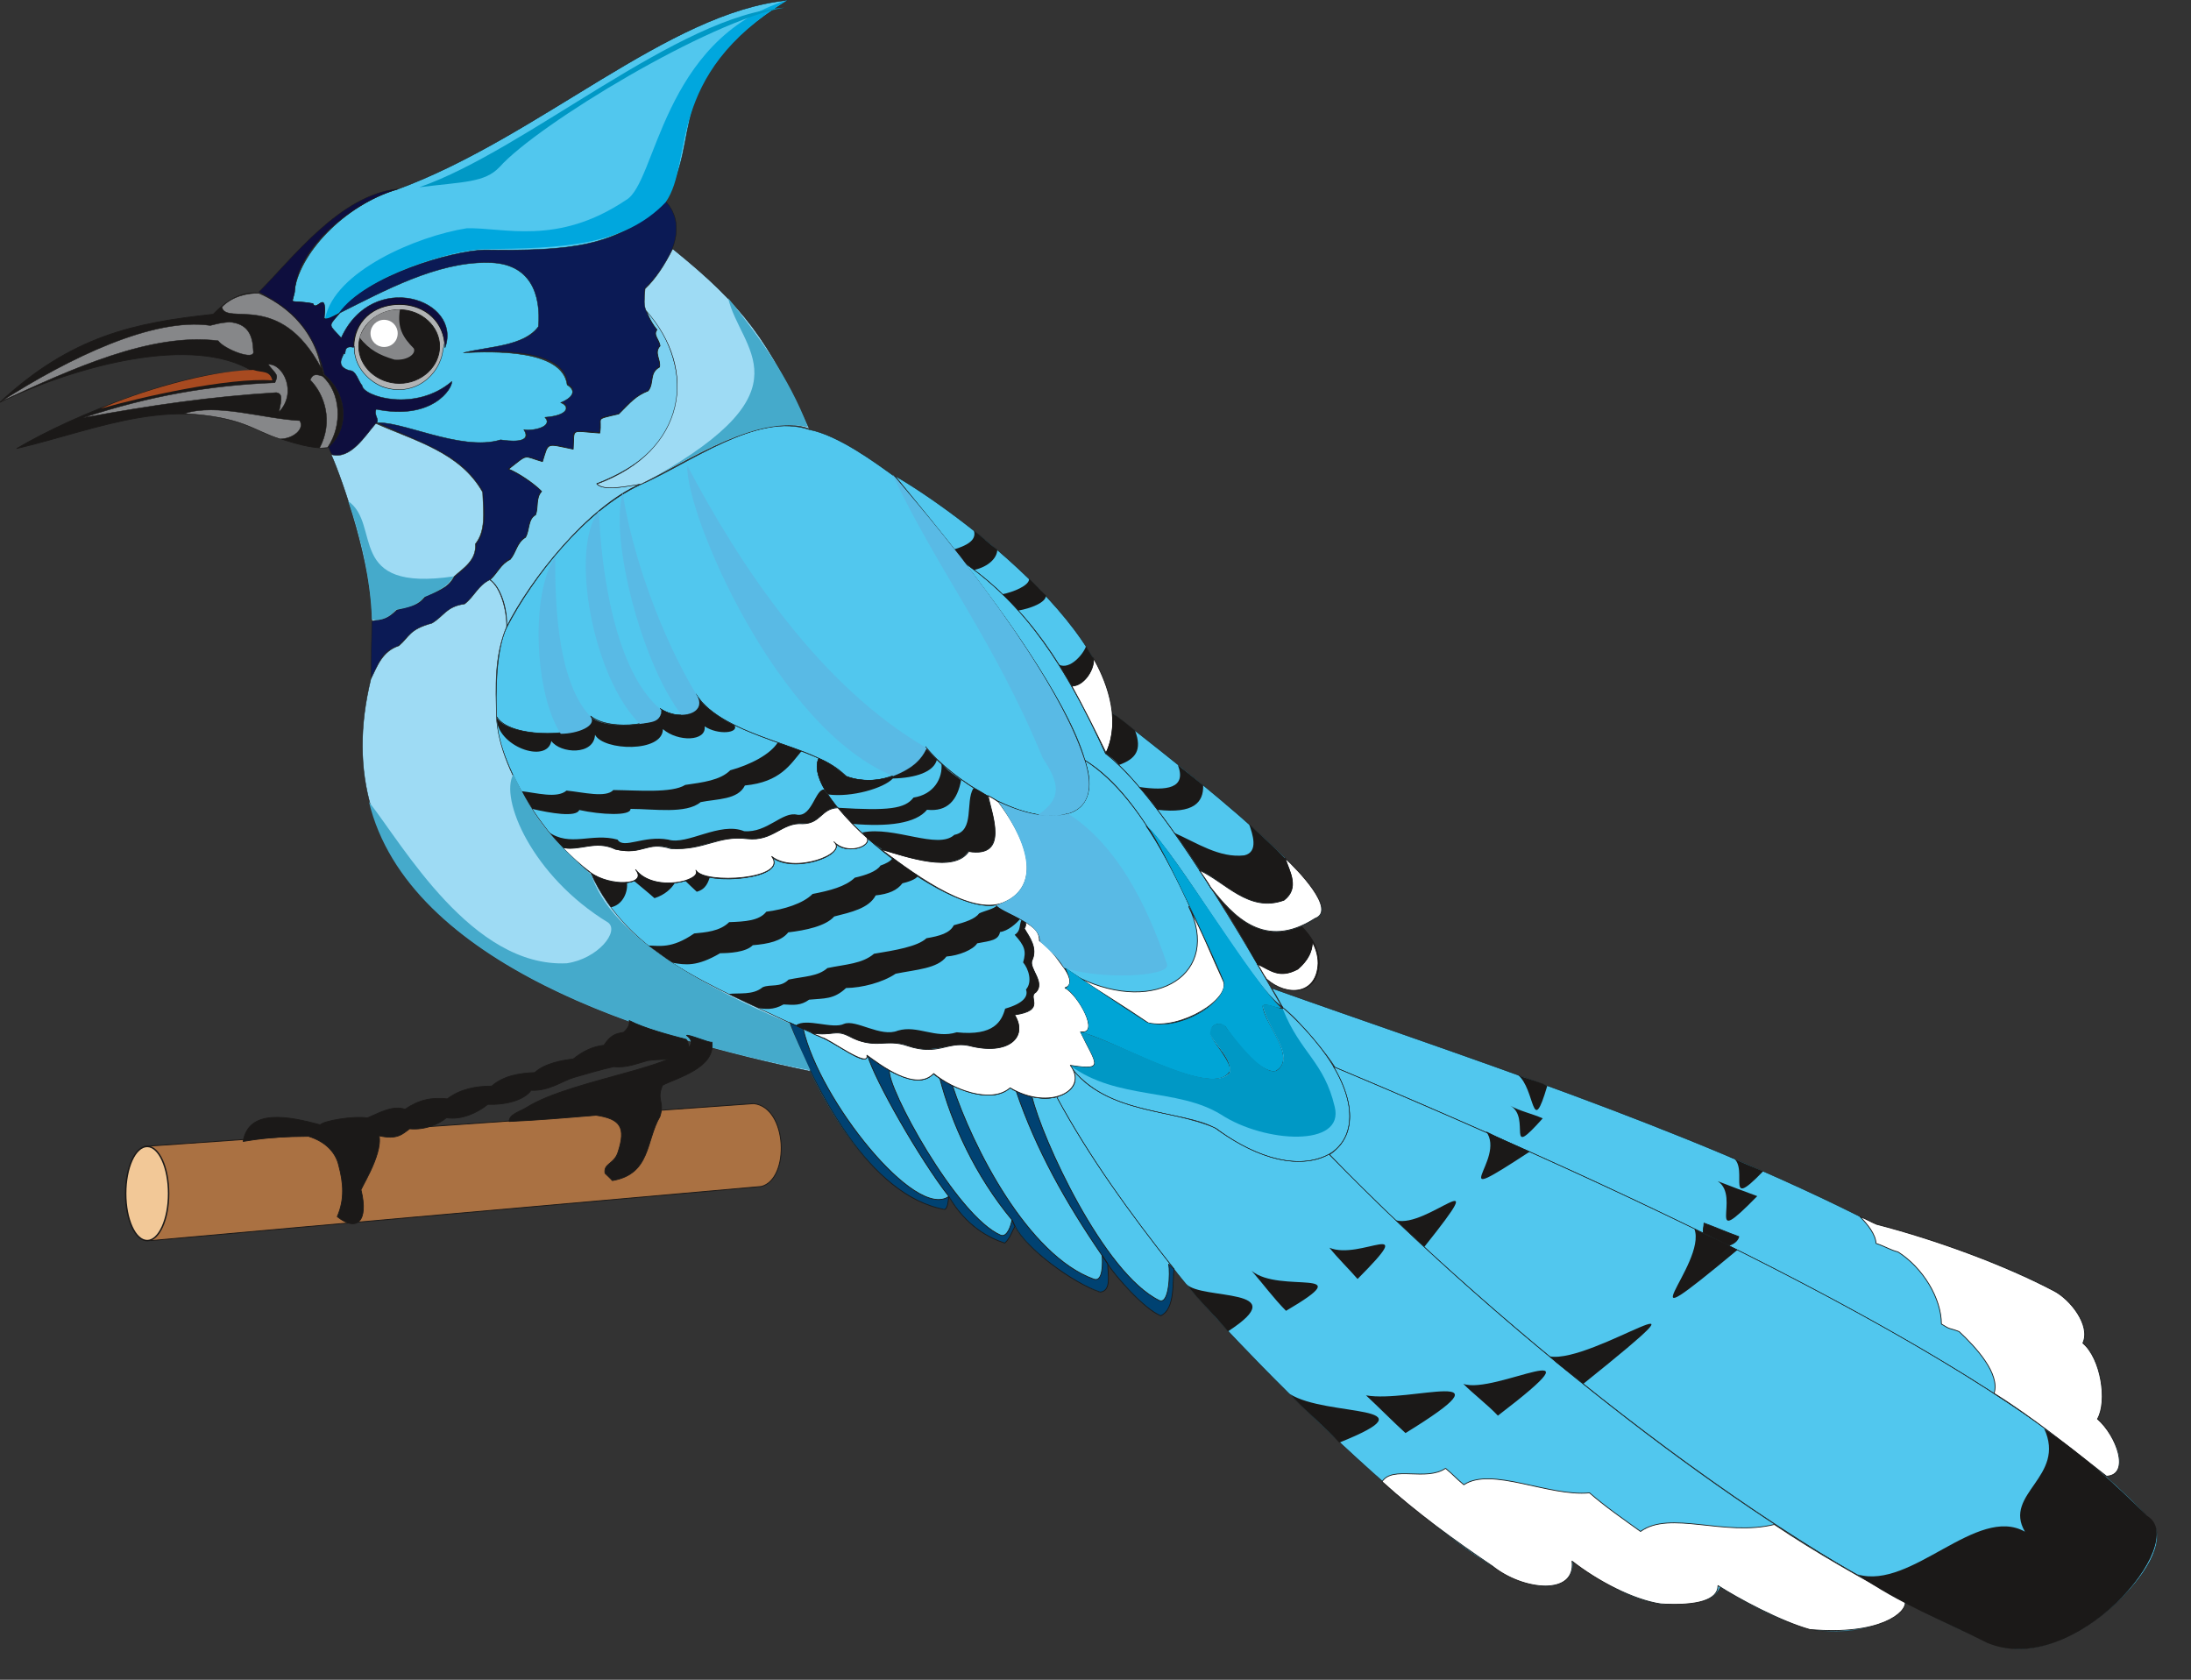 <svg xmlns="http://www.w3.org/2000/svg" version="1.2" width="746.494" height="572.334" viewBox="0 0 19751 15143" preserveAspectRatio="xMidYMid" fill-rule="evenodd" stroke-width="28.222" stroke-linejoin="round" xml:space="preserve"><rect x="0" y="0" width="19751" height="15143" fill="#333333" stroke="none"/><defs class="ClipPathGroup"><clipPath id="a" clipPathUnits="userSpaceOnUse"><path d="M0 0h19751v15143H0z"/></clipPath></defs><g class="SlideGroup"><g class="Slide" clip-path="url(#a)"><g class="Page"><g class="com.sun.star.drawing.ClosedBezierShape"><path class="BoundingBox" fill="none" d="M3041 1809h3060v4311H3041z"/><path fill="#0B1A55" d="M3352 5594c-2 241-7 279-7 523 63-120 94-249 239-290 91-78 144-178 298-200 104-59 152-163 297-178 91-61 112-153 239-224 73-68 104-157 190-190 43-56 64-170 130-188 35-59 17-168 99-211 10-61-5-150 45-208-78-79-213-163-299-201 188-127 106-129 307-66 59-160 0-175 279-109 13-179-71-169 240-154 13-167-33-119 173-167 79-99 165-170 267-211 35-56 10-175 106-219 0-40-71-132 3-185-43-71-66-117-33-137-99-142-130-254-112-379 198-193 417-543 183-789-429 414-801 439-1634 439-409 5-1144 300-1319 584 500-244 1867-960 1806 99-55 178-452 175-693 244 257-15 940-51 960 287 89 43 53 125-58 158 111 45 25 137-143 137 59 45-7 122-193 117 74 76-12 115-205 86-386 102-773-155-1124-155 519 232 766 303 959 621 7 127 45 358-61 475 7 137-99 221-191 292-38 76-124 132-259 178-57 63-52 71-265 127-79 86-178 96-224 94Z"/><path fill="none" stroke="#1B1918" stroke-width="4" stroke-linecap="round" d="M3352 5594c-2 241-7 279-7 523 63-120 94-249 239-290 91-78 144-178 298-200 104-59 152-163 297-178 91-61 112-153 239-224 73-68 104-157 190-190 43-56 64-170 130-188 35-59 17-168 99-211 10-61-5-150 45-208-78-79-213-163-299-201 188-127 106-129 307-66 59-160 0-175 279-109 13-179-71-169 240-154 13-167-33-119 173-167 79-99 165-170 267-211 35-56 10-175 106-219 0-40-71-132 3-185-43-71-66-117-33-137-99-142-130-254-112-379 198-193 417-543 183-789-429 414-801 439-1634 439-409 5-1144 300-1319 584 500-244 1867-960 1806 99-55 178-452 175-693 244 257-15 940-51 960 287 89 43 53 125-58 158 111 45 25 137-143 137 59 45-7 122-193 117 74 76-12 115-205 86-386 102-773-155-1124-155 519 232 766 303 959 621 7 127 45 358-61 475 7 137-99 221-191 292-38 76-124 132-259 178-57 63-52 71-265 127-79 86-178 96-224 94Z"/></g><g class="com.sun.star.drawing.ClosedBezierShape"><path class="BoundingBox" fill="none" d="M3183 2738h835v788h-835z"/><path fill="#B1B3B4" d="M3600 2743c237 0 412 165 412 389 0 212-187 387-412 387-114 0-217-46-293-114-74-69-119-169-119-273 0-227 170-389 412-389Z"/><path fill="none" stroke="#1B1918" stroke-width="10" stroke-linecap="round" d="M3600 2743c237 0 412 165 412 389 0 212-187 387-412 387-114 0-217-46-293-114-74-69-119-169-119-273 0-227 170-389 412-389Z"/></g><g class="com.sun.star.drawing.ClosedBezierShape"><path class="BoundingBox" fill="none" d="M-4 2636h3972v1412H-4z"/><path fill="#1B1918" d="M2327 2642c287 120 501 333 589 740 206 150 242 488 39 653-166 21-458-89-569-134-769-379-1487-33-2234 142 518-308 1524-705 2122-699-537-326-1571-54-2274 282 650-603 1221-717 1922-793 118-122 250-205 405-191Zm0 0Zm1273 150c198 0 363 150 363 330 0 183-165 334-363 334s-366-151-366-334c0-180 168-330 366-330Z"/><path fill="none" stroke="#1B1918" stroke-width="7" stroke-linecap="round" d="M2327 2642c287 120 501 333 589 740 206 150 242 488 39 653-166 21-458-89-569-134-769-379-1487-33-2234 142 518-308 1524-705 2122-699-537-326-1571-54-2274 282 650-603 1221-717 1922-793 118-122 250-205 405-191Zm1273 150c198 0 363 150 363 330 0 183-165 334-363 334s-366-151-366-334c0-180 168-330 366-330Z"/></g><g class="com.sun.star.drawing.ClosedBezierShape"><path class="BoundingBox" fill="none" d="M4413 2782h1702v2878H4413z"/><path fill="#7DD1F1" d="M4417 5226c96 66 160 269 149 429 216-432 735-1088 1214-1294-56 5-334 77-400 0 1093-421 705-1306 443-1575 13 63 69 154 99 187-38 46 21 89 28 145-58 64 8 122-5 191-96 53-46 142-102 214-116 46-158 102-265 208-233 56-145 23-172 173-272-18-226-51-239 145-249-51-221-66-277 112-179-51-120-77-306 68 84 33 226 127 298 201-54 58-28 142-54 211-71 38-53 137-91 203-79 46-84 136-138 199-89 43-114 124-182 183Z"/><path fill="none" stroke="#1B1918" stroke-width="7" stroke-linecap="round" d="M4417 5226c96 66 160 269 149 429 216-432 735-1088 1214-1294-56 5-334 77-400 0 1093-421 705-1306 443-1575 13 63 69 154 99 187-38 46 21 89 28 145-58 64 8 122-5 191-96 53-46 142-102 214-116 46-158 102-265 208-233 56-145 23-172 173-272-18-226-51-239 145-249-51-221-66-277 112-179-51-120-77-306 68 84 33 226 127 298 201-54 58-28 142-54 211-71 38-53 137-91 203-79 46-84 136-138 199-89 43-114 124-182 183Z"/></g><g class="com.sun.star.drawing.ClosedBezierShape"><path class="BoundingBox" fill="none" d="M10918 7997h979v937h-979z"/><path fill="#1B1918" d="M11428 8832c392 295 646-147 303-481-217 84-466 102-809-350 160 233 407 674 506 831Z"/><path fill="none" stroke="#1B1918" stroke-width="7" stroke-linecap="round" d="M11428 8832c392 295 646-147 303-481-217 84-466 102-809-350 160 233 407 674 506 831Z"/></g><g class="com.sun.star.drawing.ClosedBezierShape"><path class="BoundingBox" fill="none" d="M2634 1h16815v14866H2634z"/><path fill="#51C7EE" d="M12035 9622c1926 806 5480 2380 6953 3689 226-28 104-351-84-516 94-140 44-551-127-683 84-170-137-414-269-478-404-221-1031-447-1618-604-1664-856-3785-1535-5426-2121 33 53 40 63 101 175 153 114 417 447 470 538Zm0 0Zm-50 788c1526 1572 4059 3617 5990 4412 648 261 1691-772 1430-1097-1181-1369-4736-2993-7385-4110 79 124 307 564-35 795Zm0 0Zm-2459-521c287 536 663 1049 1046 1537 422 571 2578 2746 3251 2860 206 53 374-43 356-206 307 188 440 320 800 384 349-3 469-26 527-153 279 163 485 282 800 374 467 89 854-102 876-239-116-64-139-76-355-203-1489-818-3486-2431-4845-3838-335 173-742-28-1026-234-282-165-998-112-1308-561 84 119 51 218-122 279Zm0 0ZM6274 6256c243 399 1131 472 1347 742 358 124 706-102 724-267 261 328 848 648 1143 620 1064-3-752-2256-1418-3051-182-132-513-376-774-427-474-162-1083 308-1533 501-488 231-955 820-1194 1280-101 198-101 627-94 803 125 233 932 175 849-3 180 150 698 71 627-66 216 135 432 10 323-132Zm0 0ZM3375 3683c-12 43 8 94-2 132 216-41 777 262 1140 150 54 8 295 43 209-92 76 16 271-25 190-111 219-16 226-102 142-132 122-51 138-112 59-160-41-323-671-303-935-290 236-58 546-58 676-236 23-285-66-577-460-577-457-5-930 254-1323 450-49 38-66 63-92 104-5 56 48 89 102 137 124-322 615-554 909-147 41 99 31 119 3 244-26 228-262 431-544 332-150-61-264-208-254-363-41-5-33-2-81 10-51 56-79 137-33 193 134 36 157 135 203 214 287 134 539 78 765-59-168 249-470 231-674 201Zm0 0Zm1949 4184c172 140 523 115 401-23 160 209 612 97 544 6 106 142 854 71 681-127 191 162 676-8 574-127 89 109 330 48 292-44 310 270 849 648 1161 607 109 107 404 158 389 323 122 71 383 401 231 424 135 76 323 440 135 396 185 351 195 338-92 303 183 205-165 429-536 200-180 178-597-35-691-127-139 168-477-66-599-167 18 129-285-117-440-173-699-333-1761-704-2050-1471Zm0 0Zm2467-340c-99-89-505-461-411-692-310-152-908-259-1106-574 114 147-125 259-323 127 81 132-437 226-627 69 94 170-699 243-846 5-18 315 363 1068 843 1398 201 160 531 106 407-18 190 223 627 79 541 8 116 134 862 71 681-133 211 168 711-20 562-134 116 147 403 30 279-56Zm0 0Zm1801 1199c25 43 101 152 13 180 106 56 322 432 129 396 412 115 1158 580 1349 366 20-124-117-226-178-340-5-66 56-127 135-79 114 155 343 445 462 409 185-117-81-391-122-584 13-59 231 71 178 0-252-147-940-1372-1227-1628 234 330 485 929 698 1404 74 224-528 468-698 361-239-155-508-335-739-485Zm0 0ZM8068 4290c195 239 457 556 632 787 567 409 902 912 1268 1715 416-912-1390-2212-1900-2502Zm0 0Zm1900 2502c18-43 84-203 56-368 668 523 2209 1715 1836 1857-406 257-676 69-945-274-206-335-625-966-947-1215Zm0 0Zm-328 2813c346 447 869 373 1321 566 985 742 1819 3 594-1097-472-828-1143-1944-1590-2280-350-779-729-1346-1267-1717 327 425 904 1204 1079 1776 582 368 958 1317 1250 1992 91 229-556 483-699 369-289-188-480-318-739-491 56 94 84 168 8 186 112 51 330 434 137 396 180 343 196 335-94 300Zm0 0Zm140-2752c559 340 927 1273 1247 1992 91 214-551 490-696 366-89-53-691-460-739-490-74-112-112-155-221-236 20-163-307-234-391-326 485-129 223-693 17-935 491 237 963 170 783-371Zm0 0ZM7115 9219c287 779 778 1557 1397 1686 16-10 28-33 38-119 54 84 196 320 506 419 20-25 48-59 91-147 140 261 663 569 770 591 96-20 76-149 63-256 209 277 351 399 478 467 89-33 117-162 122-426-384-483-752-991-1054-1545-142 43-379-38-419-84-143 130-440 61-694-124-96 109-312 58-597-168 3 120-259-104-442-175-106-48-177-81-259-119Zm0 0Zm1222-2475c158 170 429 376 640 470 231 239 480 816 3 943-437 104-1781-969-1598-1322 140 64 198 119 249 163 315 124 655-94 706-254Zm0 0ZM2652 2639c33-343 449-792 929-932C4859 1237 6025 107 7098 3c-1167 734-733 1226-1119 1828-422 397-841 432-1610 422-287 5-1103 241-1324 574-38 18-106 51-127 46l8-71c0-166-76 10-109-64-203-41-192 33-165-99Z"/><path fill="none" stroke="#1B1918" stroke-width="4" stroke-linecap="round" d="M12035 9622c1926 806 5480 2380 6953 3689 226-28 104-351-84-516 94-140 44-551-127-683 84-170-137-414-269-478-404-221-1031-447-1618-604-1664-856-3785-1535-5426-2121 33 53 40 63 101 175 153 114 417 447 470 538Z"/><path fill="none" stroke="#1B1918" stroke-width="4" stroke-linecap="round" d="M11985 10410c1526 1572 4059 3617 5990 4412 648 261 1691-772 1430-1097-1181-1369-4736-2993-7385-4110 79 124 307 564-35 795Z"/><path fill="none" stroke="#1B1918" stroke-width="4" stroke-linecap="round" d="M9526 9889c287 536 663 1049 1046 1537 422 571 2578 2746 3251 2860 206 53 374-43 356-206 307 188 440 320 800 384 349-3 469-26 527-153 279 163 485 282 800 374 467 89 854-102 876-239-116-64-139-76-355-203-1489-818-3486-2431-4845-3838-335 173-742-28-1026-234-282-165-998-112-1308-561 84 119 51 218-122 279ZM6274 6256c243 399 1131 472 1347 742 358 124 706-102 724-267 261 328 848 648 1143 620 1064-3-752-2256-1418-3051-182-132-513-376-774-427-474-162-1083 308-1533 501-488 231-955 820-1194 1280-101 198-101 627-94 803 125 233 932 175 849-3 180 150 698 71 627-66 216 135 432 10 323-132ZM3375 3683c-12 43 8 94-2 132 216-41 777 262 1140 150 54 8 295 43 209-92 76 16 271-25 190-111 219-16 226-102 142-132 122-51 138-112 59-160-41-323-671-303-935-290 236-58 546-58 676-236 23-285-66-577-460-577-457-5-930 254-1323 450-49 38-66 63-92 104-5 56 48 89 102 137 124-322 615-554 909-147 41 99 31 119 3 244-26 228-262 431-544 332-150-61-264-208-254-363-41-5-33-2-81 10-51 56-79 137-33 193 134 36 157 135 203 214 287 134 539 78 765-59-168 249-470 231-674 201Z"/><path fill="none" stroke="#1B1918" stroke-width="4" stroke-linecap="round" d="M5324 7867c172 140 523 115 401-23 160 209 612 97 544 6 106 142 854 71 681-127 191 162 676-8 574-127 89 109 330 48 292-44 310 270 849 648 1161 607 109 107 404 158 389 323 122 71 383 401 231 424 135 76 323 440 135 396 185 351 195 338-92 303 183 205-165 429-536 200-180 178-597-35-691-127-139 168-477-66-599-167 18 129-285-117-440-173-699-333-1761-704-2050-1471Z"/><path fill="none" stroke="#1B1918" stroke-width="4" stroke-linecap="round" d="M7791 7527c-99-89-505-461-411-692-310-152-908-259-1106-574 114 147-125 259-323 127 81 132-437 226-627 69 94 170-699 243-846 5-18 315 363 1068 843 1398 201 160 531 106 407-18 190 223 627 79 541 8 116 134 862 71 681-133 211 168 711-20 562-134 116 147 403 30 279-56Zm1801 1199c25 43 101 152 13 180 106 56 322 432 129 396 412 115 1158 580 1349 366 20-124-117-226-178-340-5-66 56-127 135-79 114 155 343 445 462 409 185-117-81-391-122-584 13-59 231 71 178 0-252-147-940-1372-1227-1628 234 330 485 929 698 1404 74 224-528 468-698 361-239-155-508-335-739-485ZM8068 4290c195 239 457 556 632 787 567 409 902 912 1268 1715 416-912-1390-2212-1900-2502Z"/><path fill="none" stroke="#1B1918" stroke-width="4" stroke-linecap="round" d="M9968 6792c18-43 84-203 56-368 668 523 2209 1715 1836 1857-406 257-676 69-945-274-206-335-625-966-947-1215Z"/><path fill="none" stroke="#1B1918" stroke-width="4" stroke-linecap="round" d="M9640 9605c346 447 869 373 1321 566 985 742 1819 3 594-1097-472-828-1143-1944-1590-2280-350-779-729-1346-1267-1717 327 425 904 1204 1079 1776 582 368 958 1317 1250 1992 91 229-556 483-699 369-289-188-480-318-739-491 56 94 84 168 8 186 112 51 330 434 137 396 180 343 196 335-94 300Z"/><path fill="none" stroke="#1B1918" stroke-width="4" stroke-linecap="round" d="M9780 6853c559 340 927 1273 1247 1992 91 214-551 490-696 366-89-53-691-460-739-490-74-112-112-155-221-236 20-163-307-234-391-326 485-129 223-693 17-935 491 237 963 170 783-371ZM7115 9219c287 779 778 1557 1397 1686 16-10 28-33 38-119 54 84 196 320 506 419 20-25 48-59 91-147 140 261 663 569 770 591 96-20 76-149 63-256 209 277 351 399 478 467 89-33 117-162 122-426-384-483-752-991-1054-1545-142 43-379-38-419-84-143 130-440 61-694-124-96 109-312 58-597-168 3 120-259-104-442-175-106-48-177-81-259-119Z"/><path fill="none" stroke="#1B1918" stroke-width="4" stroke-linecap="round" d="M8337 6744c158 170 429 376 640 470 231 239 480 816 3 943-437 104-1781-969-1598-1322 140 64 198 119 249 163 315 124 655-94 706-254ZM2652 2639c33-343 449-792 929-932C4859 1237 6025 107 7098 3c-1167 734-733 1226-1119 1828-422 397-841 432-1610 422-287 5-1103 241-1324 574-38 18-106 51-127 46l8-71c0-166-76 10-109-64-203-41-192 33-165-99Z"/></g><g class="com.sun.star.drawing.ClosedBezierShape"><path class="BoundingBox" fill="none" d="M7113 9214h3475v2652H7113z"/><path fill="#004272" d="M8471 9718c28 23 89 53 115 68 182 553 678 1529 1273 1745 87 33 81-155 76-216 13 20 36 58 51 79 0 91 36 244-68 254-253-84-672-399-766-591-30-58-15-33-28-58-335-404-546-871-653-1281Zm0 0Zm-651-206c41 41 150 112 199 135-35 134 602 1319 1004 1489 58 18 91-89 99-137 10 13 20 46 27 58-25 39-43 107-91 149-140-44-350-154-503-418-267-343-669-1050-735-1276Zm0 0Zm-703-294c40 20 83 38 124 58 145 638 1009 1726 1312 1510-5 28-5 99-36 117-679-120-1169-1076-1400-1685Zm0 0Zm2043 617c180 529 447 1004 775 1483 28 43 46 66 51 78 71 110 330 407 478 465 134-61 104-320 119-422-13-5-36-38-48-43 15 79 5 366-84 328-505-246-1060-1467-1147-1835-50-14-99-34-144-54Z"/><path fill="none" stroke="#1B1918" stroke-width="7" stroke-linecap="round" d="M8471 9718c28 23 89 53 115 68 182 553 678 1529 1273 1745 87 33 81-155 76-216 13 20 36 58 51 79 0 91 36 244-68 254-253-84-672-399-766-591-30-58-15-33-28-58-335-404-546-871-653-1281Z"/><path fill="none" stroke="#1B1918" stroke-width="7" stroke-linecap="round" d="M7820 9512c41 41 150 112 199 135-35 134 602 1319 1004 1489 58 18 91-89 99-137 10 13 20 46 27 58-25 39-43 107-91 149-140-44-350-154-503-418-267-343-669-1050-735-1276Z"/><path fill="none" stroke="#1B1918" stroke-width="7" stroke-linecap="round" d="M7117 9218c40 20 83 38 124 58 145 638 1009 1726 1312 1510-5 28-5 99-36 117-679-120-1169-1076-1400-1685Zm2043 617c180 529 447 1004 775 1483 28 43 46 66 51 78 71 110 330 407 478 465 134-61 104-320 119-422-13-5-36-38-48-43 15 79 5 366-84 328-505-246-1060-1467-1147-1835-50-14-99-34-144-54Z"/></g><g class="com.sun.star.drawing.ClosedBezierShape"><path class="BoundingBox" fill="none" d="M5066 7278h14044v7426H5066z"/><path fill="#FFF" d="M12459 13357c94-148 397 0 572-120 74 61 91 87 165 148 249-166 765 109 1133 73 137 120 297 231 460 348 266-193 754 48 1206-63 379 256 782 480 1179 698 17 94-224 305-859 249-264-74-643-277-828-396 0 129-183 185-516 165-246-36-571-206-800-386 38 315-439 269-716 46-340-229-691-485-996-762Zm0 0Zm4458-2320c549 142 1161 370 1593 597 152 76 340 314 266 474 163 138 224 524 132 684 173 151 300 504 82 516-328-256-671-534-1014-747 56-176-162-414-315-557-99-38-71-12-160-68 0-231-165-506-391-650-71-18-107-46-198-77-5-83-76-172-145-241 54 20 99 48 150 69Zm0 0Zm-5584-2348c127 63 201 134 366 48 94-81 135-168 129-252 33 64 54 127 54 199-10 282-275 307-465 142-38-54-46-81-84-137Zm0 0ZM5070 7640c165 35 292-71 477 15 262 58 272-76 500-5 315 15 422-122 689-89 239 25 307-150 500-135 165-2 165-139 318-144 73 88 160 182 261 269 46 81-183 160-297 38 130 109-363 292-561 132 157 208-612 254-684 124 61 94-378 206-543-5 117 148-241 150-404 28-91-68-175-145-256-228Zm0 0Zm5742 205c234 105 447 386 762 270 145-107 49-259 11-379 106 97 472 470 269 544-455 292-737-21-942-282-18-36-56-87-100-153Zm0 0ZM7322 9314c178 26 209-33 323 23 259 135 325 18 539 92 279 91 348-43 551-3 360 94 533-81 411-277 290-41 112-158 191-204 89-94-64-208-33-289 50-110-23-209-71-285 15-20 17-43 7-63 28 25 135 68 130 172 91 64 139 130 221 244 33 43 96 155 10 181 124 68 320 427 140 397 134 284 233 355-92 302 170 226-188 414-543 203-171 150-521 13-689-129-162 170-482-79-602-165 26 129-355-158-406-160-38-21-51-18-87-39Zm0 0Zm2408-498c224 150 394 251 620 405 292 68 749-217 678-377-109-234-188-442-312-671 295 597-285 981-986 643Z"/><path fill="none" stroke="#1B1918" stroke-width="7" stroke-linecap="round" d="M12459 13357c94-148 397 0 572-120 74 61 91 87 165 148 249-166 765 109 1133 73 137 120 297 231 460 348 266-193 754 48 1206-63 379 256 782 480 1179 698 17 94-224 305-859 249-264-74-643-277-828-396 0 129-183 185-516 165-246-36-571-206-800-386 38 315-439 269-716 46-340-229-691-485-996-762Zm4458-2320c549 142 1161 370 1593 597 152 76 340 314 266 474 163 138 224 524 132 684 173 151 300 504 82 516-328-256-671-534-1014-747 56-176-162-414-315-557-99-38-71-12-160-68 0-231-165-506-391-650-71-18-107-46-198-77-5-83-76-172-145-241 54 20 99 48 150 69Zm-5584-2348c127 63 201 134 366 48 94-81 135-168 129-252 33 64 54 127 54 199-10 282-275 307-465 142-38-54-46-81-84-137ZM5070 7640c165 35 292-71 477 15 262 58 272-76 500-5 315 15 422-122 689-89 239 25 307-150 500-135 165-2 165-139 318-144 73 88 160 182 261 269 46 81-183 160-297 38 130 109-363 292-561 132 157 208-612 254-684 124 61 94-378 206-543-5 117 148-241 150-404 28-91-68-175-145-256-228Zm5742 205c234 105 447 386 762 270 145-107 49-259 11-379 106 97 472 470 269 544-455 292-737-21-942-282-18-36-56-87-100-153ZM7322 9314c178 26 209-33 323 23 259 135 325 18 539 92 279 91 348-43 551-3 360 94 533-81 411-277 290-41 112-158 191-204 89-94-64-208-33-289 50-110-23-209-71-285 15-20 17-43 7-63 28 25 135 68 130 172 91 64 139 130 221 244 33 43 96 155 10 181 124 68 320 427 140 397 134 284 233 355-92 302 170 226-188 414-543 203-171 150-521 13-689-129-162 170-482-79-602-165 26 129-355-158-406-160-38-21-51-18-87-39Zm2408-498c224 150 394 251 620 405 292 68 749-217 678-377-109-234-188-442-312-671 295 597-285 981-986 643Z"/></g><g class="com.sun.star.drawing.ClosedBezierShape"><path class="BoundingBox" fill="none" d="M15350 11022h330v211h-330z"/><path fill="#1B1918" d="M15361 11026c0 35-12 56-5 89 66 28 166 85 232 113 47-20 75-40 87-80-105-38-211-84-314-122Z"/><path fill="none" stroke="#1B1918" stroke-width="7" stroke-linecap="round" d="M15361 11026c0 35-12 56-5 89 66 28 166 85 232 113 47-20 75-40 87-80-105-38-211-84-314-122Z"/></g><g class="com.sun.star.drawing.ClosedBezierShape"><path class="BoundingBox" fill="none" d="M7936 7169h1330v997H7936z"/><path fill="#FFF" d="M7940 7655c238 70 657 220 793 21 368 59 206-333 175-503 54 27 94 58 94 58 389 522 277 796 69 895-285 147-776-203-1131-471Z"/><path fill="none" stroke="#1B1918" stroke-width="7" stroke-linecap="round" d="M7940 7655c238 70 657 220 793 21 368 59 206-333 175-503 54 27 94 58 94 58 389 522 277 796 69 895-285 147-776-203-1131-471Z"/></g><g class="com.sun.star.drawing.ClosedBezierShape"><path class="BoundingBox" fill="none" d="M9658 5927h377v866h-377z"/><path fill="#FFF" d="M9662 6185c117-2 211-166 194-254 95 167 265 534 115 857-98-200-207-420-309-603Z"/><path fill="none" stroke="#1B1918" stroke-width="7" stroke-linecap="round" d="M9662 6185c117-2 211-166 194-254 95 167 265 534 115 857-98-200-207-420-309-603Z"/></g><g class="com.sun.star.drawing.ClosedBezierShape"><path class="BoundingBox" fill="none" d="M4478 4783h14966v10084H4478z"/><path fill="#1B1918" d="M10087 6896c152-54 211-135 145-310-36-31-160-130-206-158 10 112-8 272-61 361 38 31 86 61 122 107Zm0 0Zm348 404c325 38 416-66 411-221-84-69-147-117-228-183 81 211-99 236-351 198 59 63 109 127 168 206Zm0 0Zm150 208c203 89 406 229 632 203 132-30 74-193 43-282 102 94 234 214 328 313 48 137 124 254-10 373-325 117-549-178-760-269-63-92-162-249-233-338Zm0 0Zm655 1018c109-33 249 102 391 59 71-36 46-165 120-201 15 13 73 94 83 109-7 125-81 196-134 242-178 106-277-18-364-38-20-36-83-145-96-171Zm0 0ZM4478 6472c137 203 904 177 845-13 137 142 727 79 628-74 127 94 299 69 335 0 25-18 20-101-10-122 63 115 246 229 345 275 43 71-147 91-269 10 18 137-241 142-376 25-2 214-536 196-612 51-10 188-312 170-394 56-40 211-494 46-492-208Zm0 0Zm7506 4776c277 119 823-290 254 282-86-99-173-181-254-282Zm0 0Zm-701 208c252 213 1003-46 310 361-114-115-206-242-310-361Zm0 0Zm1031 1123c394 71 1367-282 356 340-109-99-249-241-356-340Zm0 0Zm877-104c274 104 1328-491 312 287-91-97-228-201-312-287Zm0 0Zm-607-1474c279 79 906-576 256 239-89-81-173-160-256-239Zm0 0Zm812-802c191 254-424 719 394 183-119-54-282-125-394-183Zm0 0Zm574 2029c89 87 201 163 303 247 1364-1095 86-178-303-247Zm0 0Zm1304-1150c121 317-724 1115 388 190-134-71-256-124-388-190Zm0 0Zm210-430c220 143-137 640 357 135-119-43-237-89-357-135Zm0 0Zm-1869-680c193 109-56 503 292 114-91-41-208-66-292-114Zm0 0Zm68-278c160 129 122 582 265 99-79-41-183-61-265-99Zm0 0Zm1898 732c227 43-71 536 313 137-101-43-214-88-313-137Zm0 0Zm-3955 2144c333 213 1331 84 447 439-127-139-325-304-447-439Zm0 0Zm-932-991c132 148 993 26 376 427-127-150-262-277-376-427Zm0 0Zm6054 2619c485 140 1072-630 1506-386-201-343 376-495 173-930 355 242 637 496 929 788 397 234-658 1478-1445 1143-394-201-800-353-1163-615Zm0 0ZM7774 7505c287-61 680 158 829 21 186-36 97-295 171-419 43 7 89 43 132 71 20 109 211 566-178 498-125 185-508 68-768-13-66-48-137-87-186-158Zm0 0Zm-91-78c323 28 572-3 674-127 186 20 274-89 307-267-53-43-121-81-177-150 12 135-69 279-252 307-77 102-229 120-679 92 23 38 102 107 127 145Zm0 0Zm-302-590c78 26 178 97 244 160 297 110 656-53 719-243 41 25 69 71 102 94-28 111-191 165-397 170-84 89-374 172-584 144-64-73-133-243-84-325Zm0 0Zm-2683 295c138 15 323 69 409-5 150 15 356 68 422-5 216 2 528 30 648-46 157-23 315-41 406-132 186-51 361-145 427-249 74 23 155 53 216 76-99 117-191 280-511 310-63 130-251 120-399 150-129 109-424 61-632 61 3 66-267 53-462 10-28 69-262 28-424-10-36-56-66-107-100-160Zm0 0Zm630 739c39 107 112 221 171 310 119-20 165-147 152-229-99 21-234-25-323-81Zm0 0Zm849 69c30 30 71 68 104 99 86-23 104-92 119-135-43-2-94-23-127-56 21 43-43 74-96 92Zm0 0Zm-440-92c21 33 28 64-23 92 72 61 115 94 186 157 94-30 152-86 185-139-81 10-259 0-348-110Zm0 0Zm102 676c104 0 213 33 419-109 99-10 231-18 315-102 145-5 272-13 335-94 158-20 333-74 417-160 155-30 297-66 381-147 94-21 198-56 231-109 38-13 102-41 109-72 61 49 163 120 230 163-15 33-93 58-141 69-48 63-122 96-241 109-61 117-224 152-374 190-76 87-259 125-414 143-61 78-177 104-320 116-61 64-216 72-294 72-211 124-315 106-430 86-76-46-144-107-223-155Zm0 0Zm724 437c101-13 223 13 312-61 71-31 158 7 234-69 142-30 264-28 350-104 168-35 313-38 420-129 188-31 392-64 473-140 119-20 211-46 246-117 105-28 191-56 229-107 38-20 135-40 160-71 66 61 127 71 208 122-30 38-109 109-180 117-15 74-81 79-206 102-35 58-167 111-277 119-81 109-271 117-458 155-117 79-302 127-447 129-112 105-198 92-333 105-76 55-137 48-231 43-91 53-170 43-241 30-86-40-173-84-259-124Zm0 0Zm759 353c221 28 183-43 338 28 180 119 368 20 526 86 232 87 410-48 555 0 335 87 538-68 406-279 297-46 104-165 193-203 89-87-79-239-33-293 46-114-23-190-71-284 15-28 13-36 8-53-13-11-26-18-36-23-23 53-5 99-61 134 89 99 107 145 76 249 48 56 87 176 26 244 22 61-21 125-188 173-31 112-99 249-437 213-191 61-353-68-530-15-154 64-378-104-485-61-104 51-340-56-434 13 15 20 132 53 147 71Zm0 0ZM5067 7640c119 41 322-74 482 18 229 58 290-79 503-10 254 28 412-120 689-87 213 28 322-152 497-137 150 5 173-137 310-145-35-50-86-114-119-162-79-3-109 246-241 228-135-35-270 165-480 148-219-89-513 129-684 76-223-41-403 89-457 0-234-64-429 71-625-71 51 53 74 91 125 142Zm0 0Zm4113-2136c107-18 249-71 249-135-48-45-102-106-152-152 5 61-145 122-242 140 46 40 104 101 145 147Zm0 0Zm-579-551c99-31 208-77 178-170 66 48 137 119 211 172 0 71-74 153-209 183-28-23-58-43-86-66-25-43-61-81-94-119Zm0 0Zm1062 1232c111 0 208-153 195-249-23-33-48-79-68-110-21 66-143 216-244 166 28 40 89 154 117 193Z"/></g><g class="com.sun.star.drawing.ClosedBezierShape"><path class="BoundingBox" fill="none" d="M907 3335h1549v350H907z"/><path fill="#A74A20" d="M2283 3335c76 27 149 0 172 94-394-28-1185 150-1548 255 320-143 966-344 1376-349Z"/></g><g class="com.sun.star.drawing.ClosedBezierShape"><path class="BoundingBox" fill="none" d="M6 2642h3043v1402H6z"/><path fill="#868789" d="M749 3766c603-199 1149-293 1729-316 36-76 13-71-61-165 135-10 267 254 97 430 30-130 30-166-23-176-603 38-1111 112-1742 227Zm0 0Zm913-38c297-95 702 46 1040 64 48 76-61 165-178 165-245-77-329-198-862-229Zm0 0Zm1246-336c-66-23-89-18-112 33 127 127 213 372 84 615l73-5c140-205 117-498-45-643Zm0 0Zm-13-74c-69-379-353-585-561-674-98-4-240 25-334 124 38 173 524-153 895 550Zm0 0Zm-829-415c170 13 213 120 218 263 19 94-269-21-317-94-607-76-1319 254-1959 548 622-398 1375-760 1888-686 111-28 106-23 170-31Z"/><path fill="none" stroke="#1B1918" stroke-width="4" stroke-linecap="round" d="M749 3766c603-199 1149-293 1729-316 36-76 13-71-61-165 135-10 267 254 97 430 30-130 30-166-23-176-603 38-1111 112-1742 227Z"/><path fill="none" stroke="#1B1918" stroke-width="4" stroke-linecap="round" d="M1662 3728c297-95 702 46 1040 64 48 76-61 165-178 165-245-77-329-198-862-229Zm1246-336c-66-23-89-18-112 33 127 127 213 372 84 615l73-5c140-205 117-498-45-643Zm-13-74c-69-379-353-585-561-674-98-4-240 25-334 124 38 173 524-153 895 550Z"/><path fill="none" stroke="#1B1918" stroke-width="4" stroke-linecap="round" d="M2066 2903c170 13 213 120 218 263 19 94-269-21-317-94-607-76-1319 254-1959 548 622-398 1375-760 1888-686 111-28 106-23 170-31Z"/></g><g class="com.sun.star.drawing.ClosedBezierShape"><path class="BoundingBox" fill="none" d="M3241 2790h494v455h-494z"/><path fill="#868789" d="M3241 3043c58-156 186-254 364-252-26 168 29 252 125 350 23 48-56 111-174 101-139-41-227-89-315-199Z"/></g><g class="com.sun.star.drawing.ClosedBezierShape"><path class="BoundingBox" fill="none" d="M3340 2883h247v246h-247z"/><path fill="#FFF" d="M3462 2883c70 0 123 55 123 122 0 70-53 123-123 123-67 0-122-53-122-123 0-67 55-122 122-122Z"/></g><g class="com.sun.star.drawing.ClosedBezierShape"><path class="BoundingBox" fill="none" d="M2331 1702h1746v2407H2331z"/><path fill="#0E0E3E" d="M3587 1704c-397 109-918 530-931 930-25 122-63 64 166 102 28 81 107-107 107 63 0 94-46 89 127 31-99 119-94 89 20 216 282-620 1093-348 936 89-15-544-837-501-824-3-112-28-53 89-97 53 33 0-94 110 59 155 61-2 81 99 114 135 8 100 479 245 809-36 7 61-175 354-682 250-23 61 33 87 3 125-163 216-280 320-402 284-17-30-25-53-28-68 186-165 173-475-40-652-109-495-403-642-590-746 299-298 732-878 1253-928Z"/><path fill="none" stroke="#1B1918" stroke-width="4" stroke-linecap="round" d="M3587 1704c-397 109-918 530-931 930-25 122-63 64 166 102 28 81 107-107 107 63 0 94-46 89 127 31-99 119-94 89 20 216 282-620 1093-348 936 89-15-544-837-501-824-3-112-28-53 89-97 53 33 0-94 110 59 155 61-2 81 99 114 135 8 100 479 245 809-36 7 61-175 354-682 250-23 61 33 87 3 125-163 216-280 320-402 284-17-30-25-53-28-68 186-165 173-475-40-652-109-495-403-642-590-746 299-298 732-878 1253-928Z"/></g><g class="com.sun.star.drawing.ClosedBezierShape"><path class="BoundingBox" fill="none" d="M4855 4196h5669v4599H4855z"/><path fill="#59BAE5" d="M5400 4604c15 511 140 1453 561 1796-2 113-89 110-193 126-426-420-637-1584-368-1922Zm0 0Zm-394 414c-7 491 36 1149 318 1443 61 82-115 154-269 154-236-360-276-1264-49-1597Zm0 0Zm607-574c87 564 348 1291 661 1811 78 117-8 188-132 188-361-472-646-1587-529-1999Zm0 0Zm2742 2300c-964-557-1690-1652-2160-2548-13 449 815 2380 1858 2800 157-64 241-130 302-252Zm0 0Zm645 485c201 99 465 163 622 102 437 277 712 805 900 1366 17 110-602 135-930 28-61-101-135-160-218-238 7-171-348-262-394-328 487-152 216-660 20-930Zm0 0Zm356 117c269 38 571-33 421-490-269-809-1181-1947-1732-2579 417 881 909 1481 1356 2559 145 218 181 360-45 510Z"/></g><g class="com.sun.star.drawing.ClosedBezierShape"><path class="BoundingBox" fill="none" d="M2931 0h4170v2873H2931z"/><path fill="#00A7DE" d="M3055 2822c234-335 1046-576 1311-576 694-8 1255-26 1634-422 259-366-20-1141 1100-1824-1141 358-1181 1652-1458 1804-620 416-1101 244-1436 254-447 71-1192 386-1275 813 33 2 63-18 124-49Z"/></g><g class="com.sun.star.drawing.ClosedBezierShape"><path class="BoundingBox" fill="none" d="M3780 69h3291v1620H3780z"/><path fill="#0098C5" d="M3780 1688C4747 1353 6122 129 7070 69c-663 111-2221 1050-2567 1437-134 142-327 132-723 182Z"/></g><g class="com.sun.star.drawing.ClosedBezierShape"><path class="BoundingBox" fill="none" d="M2983 2241h4324v7420H2983z"/><path fill="#9EDBF4" d="M5815 2603c-8 97-13 148 8 196 475 533 365 1267-440 1564 61 66 262 21 399 0 417-203 1087-655 1514-497-376-803-582-1098-1232-1623-74 149-157 274-249 360Zm0 0ZM2985 4097c175 53 309-173 403-280 353 158 760 259 963 620 8 193 28 351-66 467 13 150-114 221-193 295-53 112-170 132-259 178-84 107-180 86-257 122-91 91-142 84-223 99 2-493-264-1270-368-1501Zm0 0Zm1430 1130c-107 51-140 152-227 218-162 21-187 110-294 173-206 56-203 122-297 203-153 51-196 184-254 301-408 1674 820 2883 3961 3536-23-48-178-374-183-435-663-325-1456-599-1796-1353-301-199-827-869-850-1413-5-256-22-537 92-808 2-143-51-353-152-422Z"/><path fill="none" stroke="#1B1918" stroke-width="4" stroke-linecap="round" d="M5815 2603c-8 97-13 148 8 196 475 533 365 1267-440 1564 61 66 262 21 399 0 417-203 1087-655 1514-497-376-803-582-1098-1232-1623-74 149-157 274-249 360ZM2985 4097c175 53 309-173 403-280 353 158 760 259 963 620 8 193 28 351-66 467 13 150-114 221-193 295-53 112-170 132-259 178-84 107-180 86-257 122-91 91-142 84-223 99 2-493-264-1270-368-1501Zm1430 1130c-107 51-140 152-227 218-162 21-187 110-294 173-206 56-203 122-297 203-153 51-196 184-254 301-408 1674 820 2883 3961 3536-23-48-178-374-183-435-663-325-1456-599-1796-1353-301-199-827-869-850-1413-5-256-22-537 92-808 2-143-51-353-152-422Z"/></g><g class="com.sun.star.drawing.ClosedBezierShape"><path class="BoundingBox" fill="none" d="M3139 2687h4168v6964H3139z"/><path fill="#45AACB" d="M6564 2687c270 335 547 713 719 1163-416-87-886 180-1398 457 1431-803 784-1158 679-1620Zm0 0ZM3139 4518c304 211-33 823 952 678-53 89-132 132-269 188-46 66-132 94-254 114-43 56-127 107-216 87-10-361-104-757-213-1067Zm0 0Zm187 2711c308 391 929 1494 1782 1455 282-40 480-289 373-368-683-416-980-1117-853-1336 198 412 307 544 704 907 205 660 1390 1166 1786 1338 46 117 130 298 188 425-1449-282-3626-958-3980-2421Z"/></g><g class="com.sun.star.drawing.ClosedBezierShape"><path class="BoundingBox" fill="none" d="M9601 7455h1968v2272H9601z"/><path fill="#00A5D6" d="M9608 8726c241 170 480 330 734 493 278 87 728-179 690-372-54-149-550-1222-682-1392 226 213 948 1403 1197 1629-33 12-140-49-165-16 3 146 325 476 114 588-150 15-378-294-447-399-68-61-152-7-129 66-48 5 228 287 155 348-176 229-1091-330-1337-365 208 22-77-405-137-393 83-50 22-129 7-187Z"/></g><g class="com.sun.star.drawing.ClosedBezierShape"><path class="BoundingBox" fill="none" d="M9649 9057h2392v1192H9649z"/><path fill="#0098C5" d="M9737 9301c386 110 1180 585 1350 369 26-117-152-279-178-346-2-107 102-112 135-74 104 136 343 451 465 402 175-122-66-354-125-580 5-47 173 31 181 26 157 394 371 471 467 880 91 366-630 328-1026 69-395-242-933-128-1357-440 292 35 259 25 88-306Z"/></g><g class="com.sun.star.drawing.ClosedBezierShape"><path class="BoundingBox" fill="none" d="M1295 9944h5753v1245H1295z"/><path fill="#AA7142" d="M1300 10335c1831-127 3663-254 5495-386 307 35 327 681 68 747-1836 163-3671 323-5505 488-23-285-41-566-58-849Z"/><path fill="none" stroke="#1B1918" stroke-width="8" stroke-linecap="round" d="M1300 10335c1831-127 3663-254 5495-386 307 35 327 681 68 747-1836 163-3671 323-5505 488-23-285-41-566-58-849Z"/></g><g class="com.sun.star.drawing.ClosedBezierShape"><path class="BoundingBox" fill="none" d="M1126 10328h402v864h-402z"/><path fill="#F2C897" d="M1327 10335c106 0 193 190 193 425 0 233-87 424-193 424-108 0-194-191-194-424 0-235 86-425 194-425Z"/><path fill="none" stroke="#1B1918" stroke-width="13" stroke-linecap="round" d="M1327 10335c106 0 193 190 193 425 0 233-87 424-193 424-108 0-194-191-194-424 0-235 86-425 194-425Z"/></g><g class="com.sun.star.drawing.ClosedBezierShape"><path class="BoundingBox" fill="none" d="M2188 9196h4026v1841H2188z"/><path fill="#1B1918" d="M6079 9553c-64-6-145-3-237 7-96 26-195 69-309 56-112 25-234 61-359 97-99 28-223 124-386 116-63 87-221 132-391 127-91 74-237 143-372 120-68 57-193 113-332 100-64 46-110 101-275 63 33 183-190 506-162 493 66 274-36 379-216 236 68-155 56-304 13-464-26-110-112-211-272-260-193 3-330 3-589 46 50-298 408-227 695-150 31-36 298-82 425-62 104-43 226-117 340-78 122-84 236-110 381-94 117-89 260-115 400-115 109-96 259-117 388-122 87-81 242-111 346-122 89-71 178-114 277-124 63-94 106-104 178-117 40-35 58-73 50-106 140 73 358 129 513 170 36 33 51 236-106 183Z"/><path fill="none" stroke="#1B1918" stroke-width="7" stroke-linecap="round" d="M6079 9553c-64-6-145-3-237 7-96 26-195 69-309 56-112 25-234 61-359 97-99 28-223 124-386 116-63 87-221 132-391 127-91 74-237 143-372 120-68 57-193 113-332 100-64 46-110 101-275 63 33 183-190 506-162 493 66 274-36 379-216 236 68-155 56-304 13-464-26-110-112-211-272-260-193 3-330 3-589 46 50-298 408-227 695-150 31-36 298-82 425-62 104-43 226-117 340-78 122-84 236-110 381-94 117-89 260-115 400-115 109-96 259-117 388-122 87-81 242-111 346-122 89-71 178-114 277-124 63-94 106-104 178-117 40-35 58-73 50-106 140 73 358 129 513 170 36 33 51 236-106 183Z"/></g><g class="com.sun.star.drawing.ClosedBezierShape"><path class="BoundingBox" fill="none" d="M4586 9329h1839v1319H4586z"/><path fill="#1B1918" d="M6418 9395c33 231-315 322-445 388-59 135 21 145-24 283-127 216-81 518-429 577-20-23-43-43-66-66-15-92 86-81 119-196 69-216 23-294-200-327-262 22-522 45-783 56 0-67 96-87 160-128 213-133 587-224 948-326 359-101 641-213 491-322 20-12 208 71 229 61Z"/><path fill="none" stroke="#1B1918" stroke-width="7" stroke-linecap="round" d="M6418 9395c33 231-315 322-445 388-59 135 21 145-24 283-127 216-81 518-429 577-20-23-43-43-66-66-15-92 86-81 119-196 69-216 23-294-200-327-262 22-522 45-783 56 0-67 96-87 160-128 213-133 587-224 948-326 359-101 641-213 491-322 20-12 208 71 229 61Z"/></g></g></g></g></svg>

